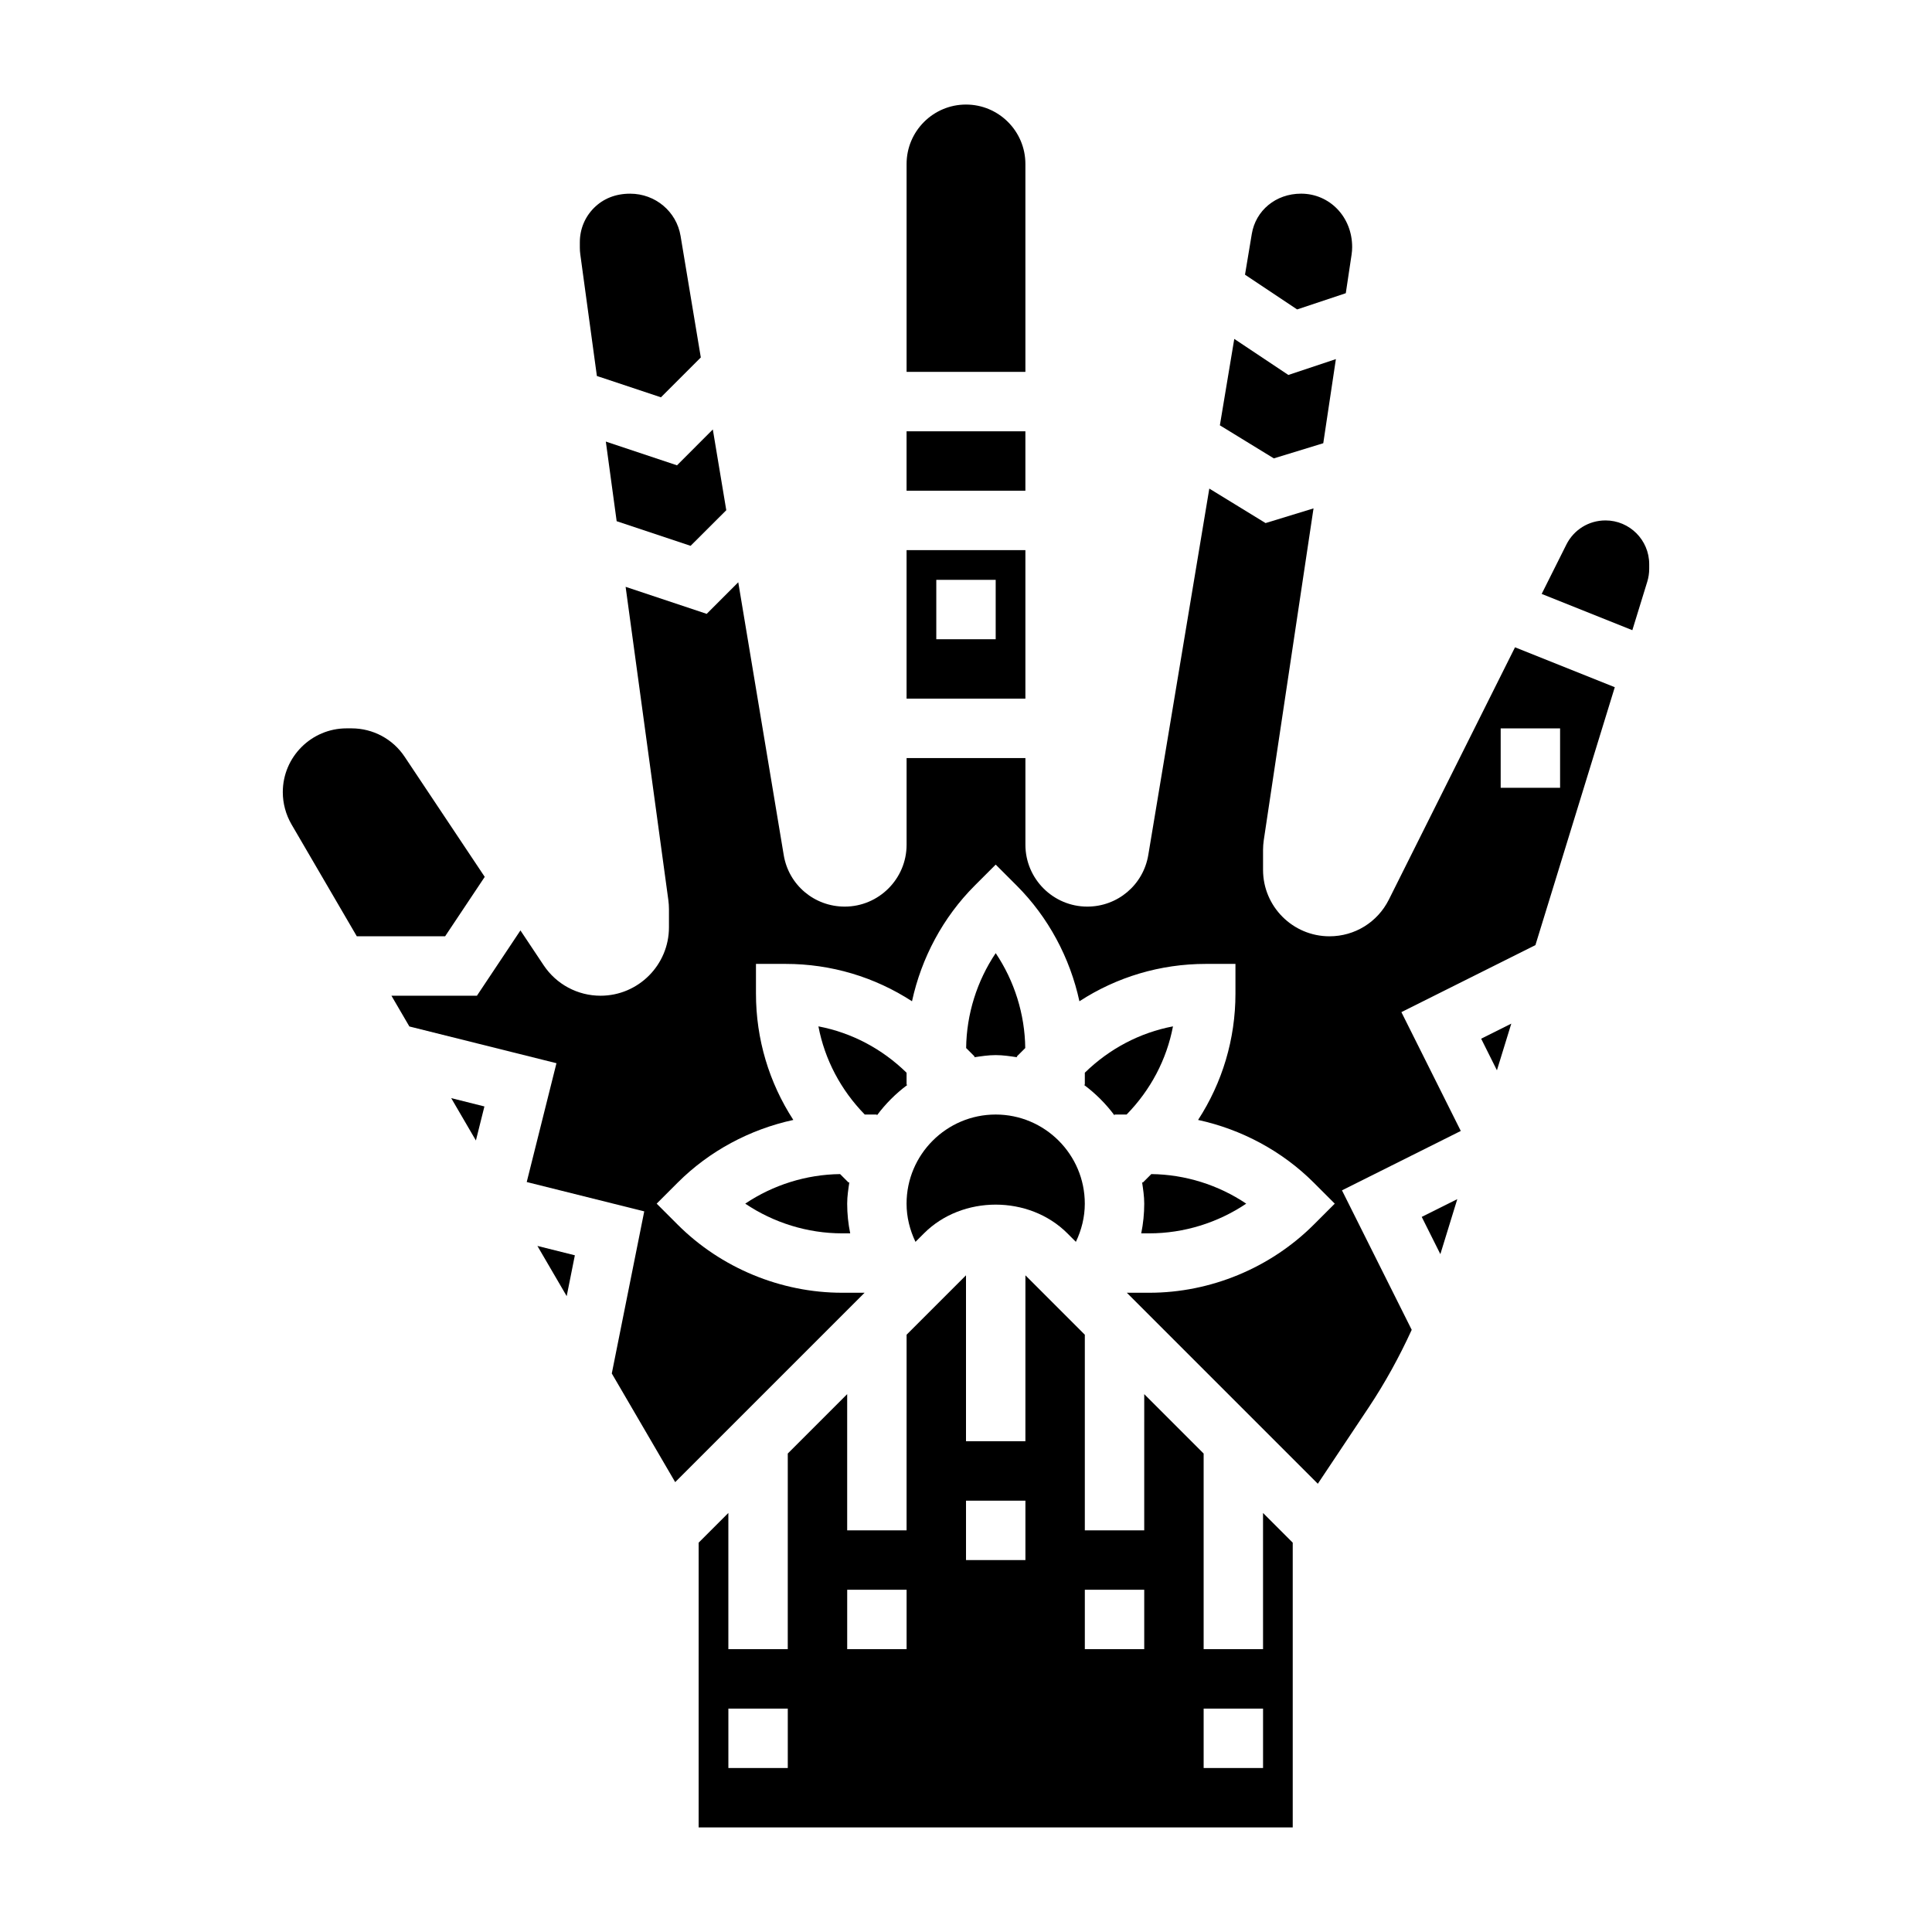 <?xml version="1.0" encoding="UTF-8"?>
<!-- Uploaded to: ICON Repo, www.iconrepo.com, Generator: ICON Repo Mixer Tools -->
<svg fill="#000000" width="800px" height="800px" version="1.1" viewBox="144 144 512 512" xmlns="http://www.w3.org/2000/svg">
 <g>
  <path d="m304.55 261.02 2.871 21.102 19.594 6.527 9.457-9.438-3.566-21.398-9.496 9.504z"/>
  <path d="m272.46 376.38-21.223-31.828c-3.141-4.723-8.41-7.531-14.078-7.531h-1.309c-9.316 0-16.906 7.586-16.906 16.906 0 2.992 0.805 5.945 2.305 8.535l17.305 29.66h23.41z"/>
  <path d="m302.18 243.64 16.973 5.652 10.57-10.562-5.367-32.223c-1.086-6.469-6.699-11.18-13.359-11.18-3.922 0-7.148 1.34-9.582 3.769-2.43 2.434-3.75 5.656-3.75 9.086v1.449c0 0.605 0.039 1.203 0.125 1.801z"/>
  <path d="m270.12 446.24 2.254-9.02-8.801-2.207z"/>
  <path d="m294.18 487.49 2.164-10.824-9.926-2.481z"/>
  <path d="m384.25 258.3h31.488v15.742h-31.488z"/>
  <path d="m415.74 289.79h-31.488v39.359h31.488zm-7.871 23.617h-15.742v-15.742h15.742z"/>
  <path d="m500.65 221.7 1.535-10.234c0.105-0.684 0.152-1.328 0.152-1.988 0-8.102-6.07-14.156-13.531-14.156-6.746 0-12.035 4.481-13.066 10.66l-1.801 10.809 13.816 9.211z"/>
  <path d="m494.68 261.46 3.344-22.293-12.594 4.203-14.336-9.555-3.816 22.898 14.297 8.762z"/>
  <path d="m415.74 187.45c0-8.684-7.062-15.742-15.742-15.742-8.684 0-15.742 7.062-15.742 15.742v55.105h31.488z"/>
  <path d="m478.72 581.05h-15.742v-51.844l-15.742-15.742-0.004 36.098h-15.742v-51.844l-15.742-15.742-0.004 43.969h-15.742v-43.973l-15.742 15.742-0.004 51.848h-15.742v-36.102l-15.742 15.742-0.004 51.848h-15.742v-36.102l-7.871 7.871-0.004 75.465h157.44v-75.461l-7.871-7.871zm-125.95 31.488h-15.742v-15.742h15.742zm31.488-31.488h-15.742v-15.742h15.742zm31.488-23.617h-15.742v-15.742h15.742zm31.488 23.617h-15.742v-15.742h15.742zm31.488 31.488h-15.742v-15.742h15.742z"/>
  <path d="m431.49 431.49h-0.242c3.094 2.297 5.816 5.023 8.117 8.117l-0.004-0.246h3.203c6.375-6.519 10.613-14.578 12.289-23.363-8.777 1.676-16.84 5.91-23.363 12.281z"/>
  <path d="m376.38 439.36v0.242c2.297-3.094 5.023-5.816 8.117-8.117l-0.246 0.004v-3.203c-6.519-6.375-14.578-10.613-23.363-12.289 1.676 8.777 5.91 16.84 12.281 23.363z"/>
  <path d="m368.91 457.42-2.273-2.273c-8.957 0.102-17.758 2.867-25.145 7.832 7.535 5.07 16.531 7.871 25.672 7.871h2.148c-0.527-2.566-0.801-5.195-0.801-7.871 0-1.969 0.301-3.848 0.582-5.738z"/>
  <path d="m407.87 396.59c-4.969 7.391-7.731 16.184-7.832 25.152l2.273 2.273-0.18 0.18c1.887-0.281 3.769-0.582 5.738-0.582s3.848 0.301 5.738 0.582l-0.18-0.18 2.273-2.273c-0.102-8.961-2.867-17.762-7.832-25.152z"/>
  <path d="m384.25 462.98c0 3.574 0.867 6.992 2.363 10.125l2.25-2.254c10.148-10.148 27.859-10.148 38.008 0l2.25 2.25c1.496-3.133 2.363-6.551 2.363-10.121 0-13.02-10.598-23.617-23.617-23.617-13.02 0-23.617 10.594-23.617 23.617z"/>
  <path d="m540.7 427.64 3.809-12.367-7.988 3.992z"/>
  <path d="m569.47 281.92c-4.426 0-8.391 2.457-10.367 6.398l-6.543 13.074 24.027 9.613 3.961-12.863c0.336-1.102 0.508-2.258 0.508-3.406v-1.227c0-6.394-5.195-11.59-11.586-11.59z"/>
  <path d="m512.06 382.41c-3 5.988-9.031 9.719-15.738 9.719-9.707 0-17.602-7.894-17.602-17.602v-5.289c0-0.852 0.07-1.715 0.188-2.566l13.188-87.945-12.707 3.891-14.91-9.141-16.168 97.086c-1.32 7.941-8.125 13.695-16.168 13.695-9.039 0-16.398-7.359-16.398-16.398v-22.961h-31.488v22.961c0 9.039-7.359 16.398-16.398 16.398-8.047 0-14.848-5.738-16.16-13.648l-12.051-72.305-8.367 8.375-21.484-7.164 11.32 82.996c0.109 0.824 0.164 1.621 0.164 2.445v4.785c0 10-8.133 18.133-18.129 18.133-6.078 0-11.715-3.023-15.082-8.078l-6.148-9.227-11.531 17.305h-22.656l4.754 8.148 38.98 9.738-7.879 31.488 31.141 7.777-8.598 42.957 16.801 28.797 50.195-50.188h-5.969c-16.223 0-32.102-6.582-43.57-18.051l-5.566-5.562 5.566-5.566c8.383-8.383 19.137-14.121 30.652-16.617-6.422-9.887-9.902-21.41-9.902-33.48v-7.871h7.871c12.066 0 23.594 3.481 33.48 9.902 2.496-11.508 8.234-22.27 16.617-30.652l5.566-5.566 5.566 5.566c8.383 8.383 14.121 19.137 16.617 30.652 9.887-6.422 21.41-9.902 33.48-9.902h7.871v7.871c0 12.066-3.481 23.594-9.902 33.48 11.508 2.496 22.262 8.234 30.652 16.617l5.566 5.566-5.566 5.566c-11.469 11.465-27.355 18.047-43.57 18.047h-5.969l50.617 50.617 13.43-20.145c4.383-6.582 8.172-13.492 11.453-20.648l-18.484-36.961 31.488-15.742-15.742-31.488 35.52-17.758 21.035-68.352-26.441-10.578zm45.379-29.641h-15.742v-15.742h15.742z"/>
  <path d="m525.71 476.36 4.488-14.578-9.426 4.707z"/>
  <path d="m448.59 470.85c9.141 0 18.137-2.801 25.672-7.871-7.391-4.969-16.184-7.731-25.152-7.832l-2.273 2.273-0.18-0.18c0.277 1.887 0.578 3.769 0.578 5.738 0 2.676-0.277 5.305-0.797 7.871z"/>
 </g>
</svg>